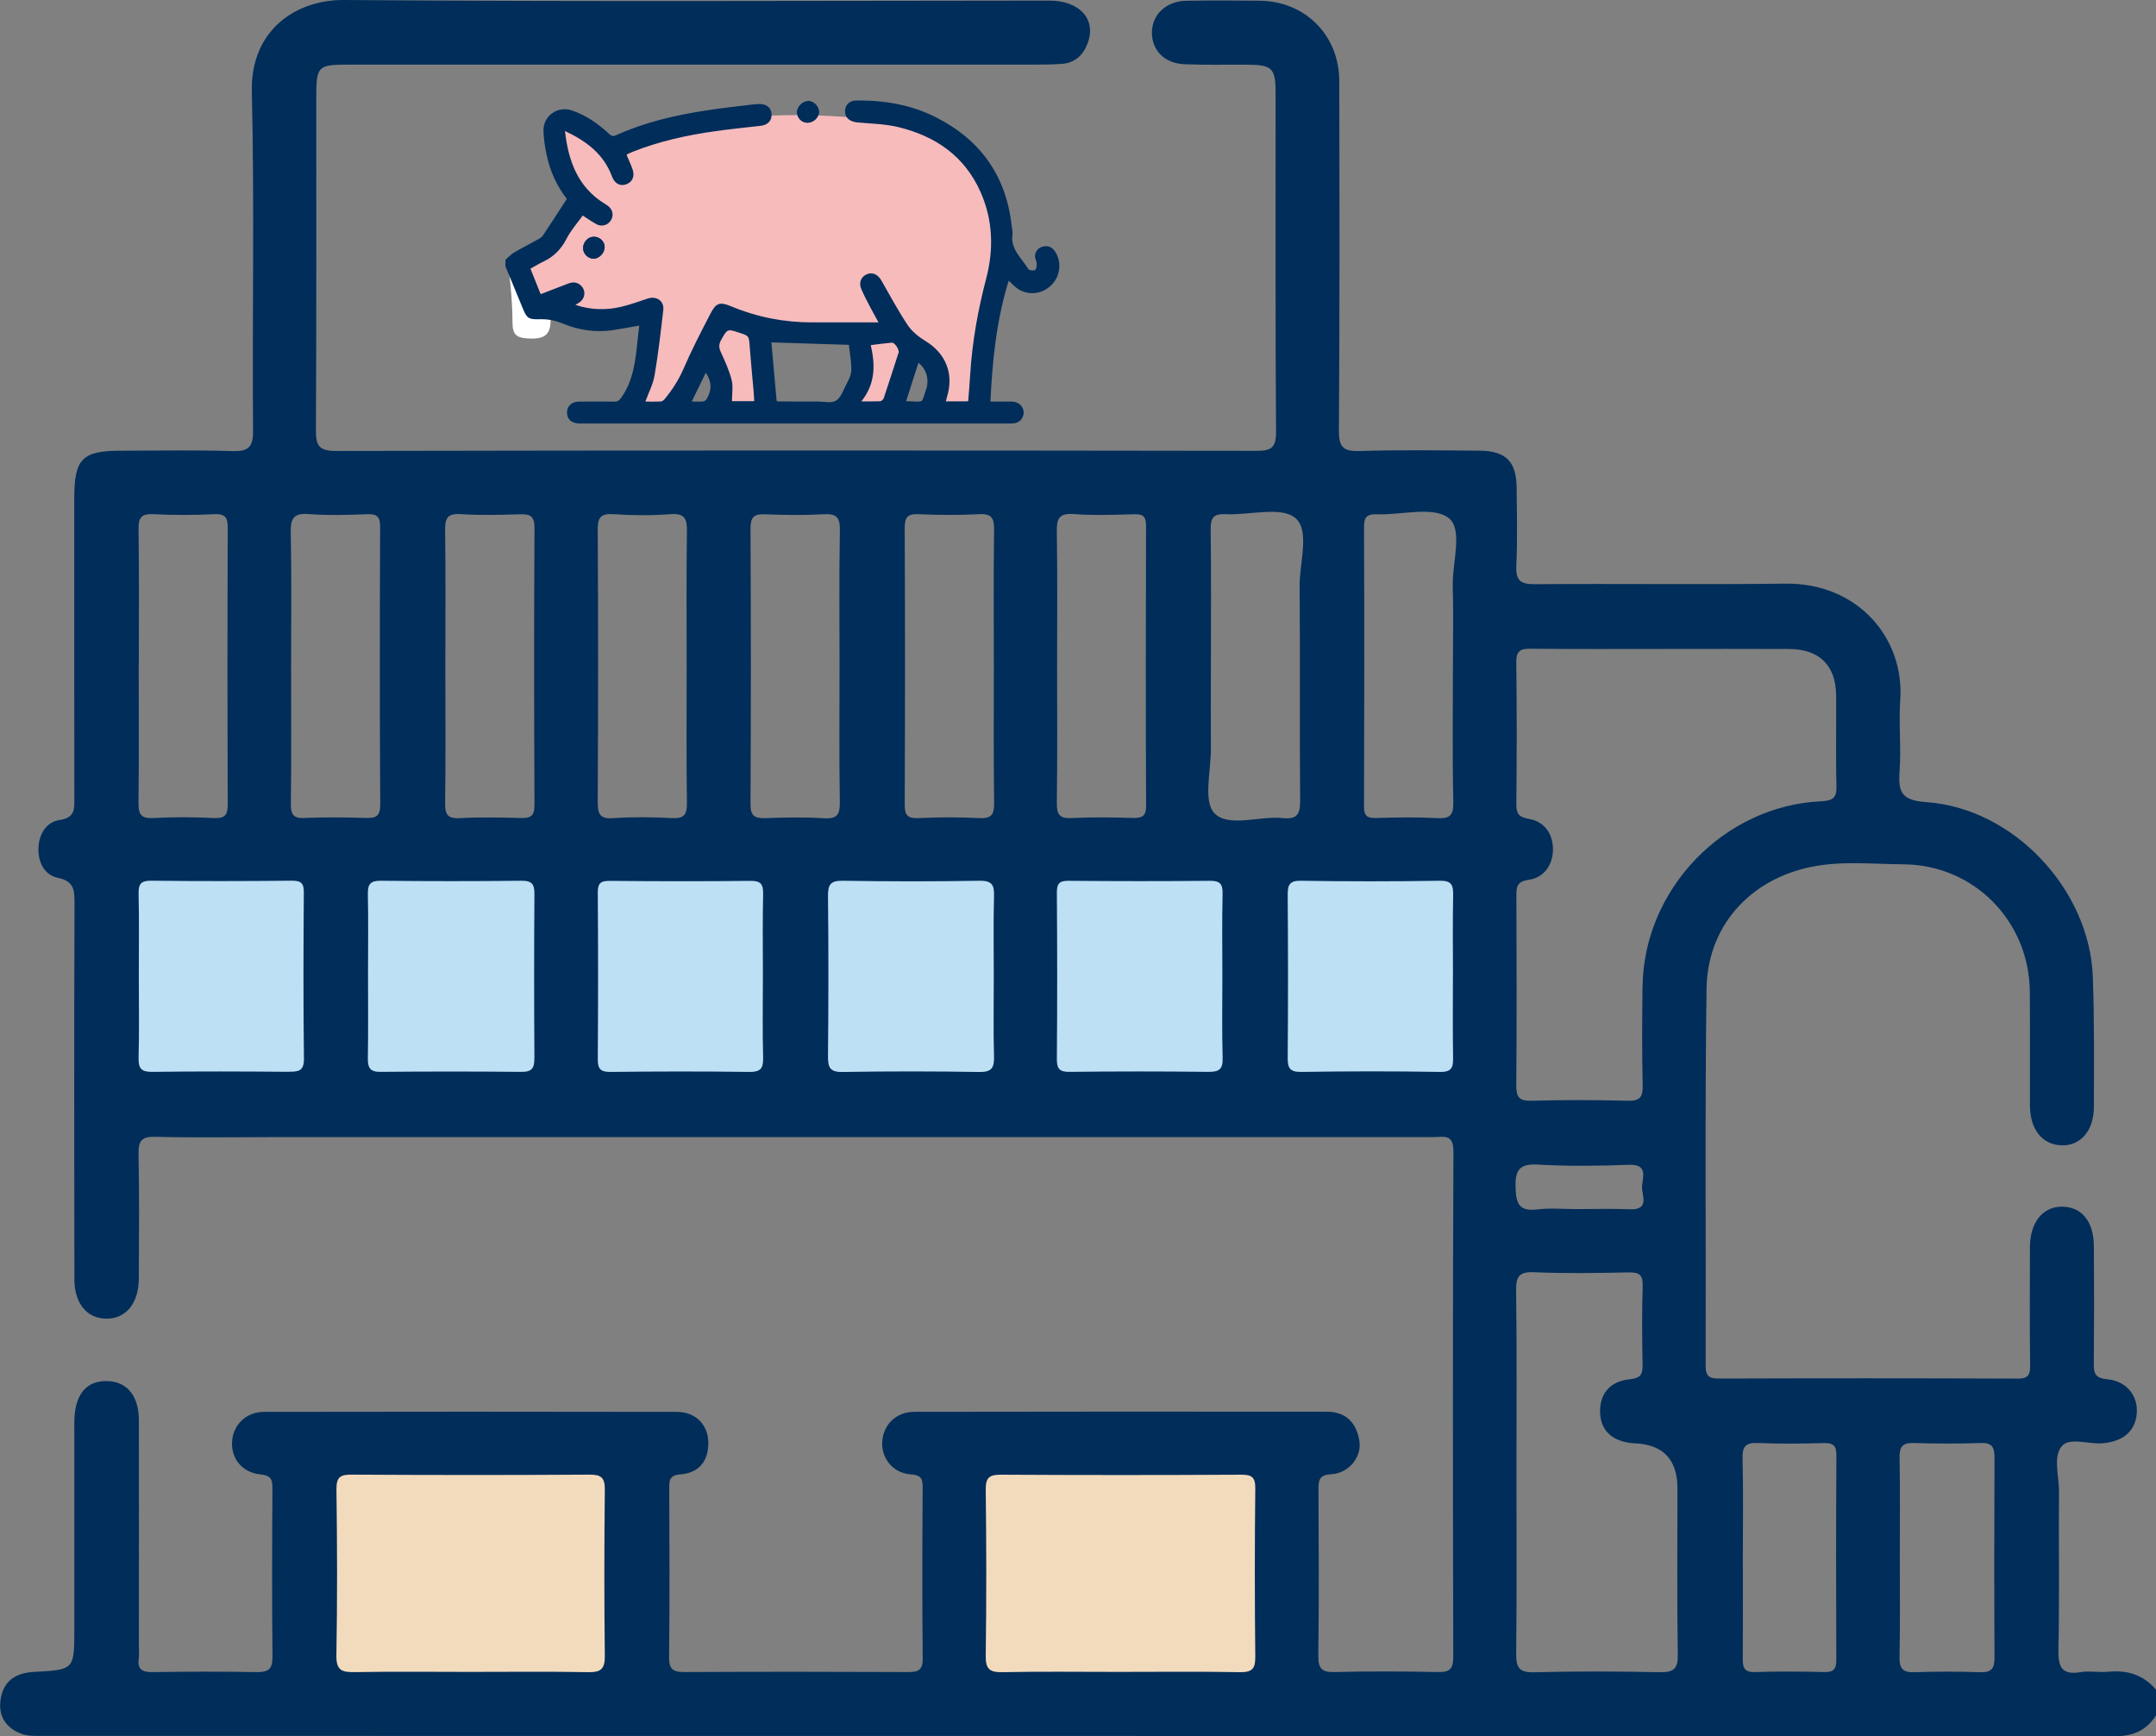 <svg xmlns="http://www.w3.org/2000/svg" width="113" height="91" viewBox="0 0 113 91" fill="none"><rect x="0" y="0" width="113" height="91" fill="#808080" stroke="none"/><g clip-path="url(#clip0_407_100)"><path d="M77.575 44.032H4.126V57.693H77.575V44.032Z" fill="#BDE0F4"></path><path d="M33.667 75.634H15.93V89.245H33.667V75.634Z" fill="#F2DBBD"></path><path d="M68.296 75.634H49.756V89.245H68.296V75.634Z" fill="#F2DBBD"></path><path d="M110.49 87.619C110.018 87.669 109.523 87.563 109.06 87.639C108.024 87.814 107.868 87.344 107.886 86.424C107.945 83.665 107.895 80.907 107.915 78.145C107.921 77.343 107.591 76.354 108.066 75.793C108.464 75.322 109.452 75.699 110.175 75.646C111.266 75.566 111.915 75.015 111.991 74.091C112.068 73.182 111.49 72.392 110.449 72.291C109.735 72.224 109.738 71.905 109.741 71.38C109.759 69.356 109.759 67.332 109.744 65.311C109.735 64.024 109.113 63.266 108.104 63.245C107.075 63.225 106.396 64.057 106.393 65.367C106.387 67.426 106.379 69.488 106.402 71.548C106.408 72.038 106.326 72.259 105.756 72.256C100.533 72.235 95.312 72.235 90.089 72.253C89.576 72.253 89.396 72.129 89.396 71.583C89.417 64.998 89.352 58.413 89.443 51.827C89.487 48.543 91.708 46.097 94.923 45.437C96.525 45.106 98.15 45.292 99.76 45.301C103.459 45.325 106.358 48.275 106.387 51.984C106.402 53.969 106.387 55.958 106.393 57.943C106.399 59.194 107.036 59.991 108.036 60.029C109.033 60.068 109.738 59.28 109.744 58.029C109.75 55.748 109.773 53.465 109.688 51.187C109.517 46.605 105.517 42.35 100.952 42.041C99.657 41.952 99.483 41.51 99.56 40.427C99.648 39.182 99.51 37.922 99.595 36.677C99.819 33.44 97.368 30.543 93.572 30.59C89.195 30.646 84.819 30.584 80.445 30.619C79.669 30.625 79.439 30.41 79.474 29.64C79.536 28.283 79.504 26.917 79.489 25.557C79.474 24.185 78.929 23.633 77.551 23.621C75.454 23.606 73.357 23.574 71.263 23.639C70.408 23.665 70.169 23.444 70.175 22.565C70.216 16.457 70.207 10.35 70.193 4.243C70.187 1.844 68.408 0.065 66.028 0.038C64.742 0.024 63.453 0.018 62.167 0.041C61.105 0.062 60.365 0.782 60.374 1.729C60.383 2.652 61.041 3.325 62.085 3.366C63.185 3.414 64.291 3.381 65.394 3.39C66.671 3.399 66.857 3.576 66.857 4.856C66.86 10.781 66.839 16.702 66.88 22.627C66.886 23.5 66.603 23.633 65.819 23.63C49.747 23.606 33.676 23.603 17.605 23.636C16.682 23.636 16.555 23.329 16.558 22.524C16.587 16.747 16.576 10.973 16.576 5.196C16.576 3.437 16.623 3.387 18.348 3.387C30.337 3.387 42.327 3.387 54.316 3.387C54.755 3.387 55.198 3.378 55.637 3.349C56.339 3.302 56.77 2.9 57.009 2.257C57.469 1.021 56.593 0.032 55.009 0.032C42.675 0.041 30.355 0.094 18.036 1.22717e-05C15.493 -0.021 13.122 1.596 13.199 4.806C13.34 10.725 13.216 16.652 13.263 22.574C13.269 23.474 12.998 23.665 12.16 23.642C10.214 23.583 8.261 23.621 6.315 23.624C4.315 23.624 3.893 24.052 3.893 26.099C3.893 31.325 3.89 36.547 3.896 41.772C3.896 42.368 3.973 42.855 3.1 42.985C2.421 43.085 2.032 43.734 2.014 44.472C1.997 45.203 2.336 45.864 3.026 46.006C3.923 46.192 3.905 46.696 3.905 47.396C3.884 53.946 3.887 60.493 3.899 67.043C3.899 68.317 4.551 69.09 5.542 69.114C6.589 69.137 7.27 68.323 7.276 67.01C7.285 64.839 7.306 62.667 7.261 60.498C7.247 59.796 7.415 59.56 8.158 59.581C10.143 59.637 12.131 59.599 14.116 59.599C34.455 59.599 54.791 59.599 75.13 59.599C75.643 59.599 76.18 59.398 76.177 60.348C76.138 69.179 76.147 78.006 76.168 86.837C76.168 87.463 75.994 87.651 75.369 87.636C73.567 87.598 71.765 87.592 69.963 87.636C69.284 87.654 69.087 87.465 69.095 86.778C69.134 83.872 69.119 80.966 69.104 78.059C69.104 77.552 69.154 77.304 69.786 77.266C70.703 77.21 71.378 76.357 71.249 75.531C71.101 74.599 70.567 73.991 69.55 73.991C62.341 73.985 55.133 73.982 47.925 73.997C46.969 73.997 46.306 74.661 46.241 75.549C46.179 76.407 46.783 77.204 47.718 77.272C48.282 77.313 48.364 77.49 48.358 77.986C48.338 80.966 48.332 83.945 48.361 86.925C48.367 87.548 48.122 87.639 47.586 87.636C43.686 87.619 39.787 87.616 35.891 87.636C35.286 87.639 35.062 87.507 35.068 86.855C35.101 83.913 35.089 80.969 35.077 78.024C35.077 77.582 35.077 77.319 35.679 77.272C36.658 77.195 37.157 76.543 37.121 75.546C37.089 74.646 36.437 74 35.467 74C28.258 73.988 21.05 73.985 13.841 74C12.898 74 12.219 74.678 12.163 75.552C12.107 76.425 12.674 77.177 13.641 77.275C14.207 77.334 14.281 77.534 14.278 78.018C14.26 80.963 14.252 83.904 14.281 86.849C14.287 87.507 14.039 87.648 13.44 87.639C11.638 87.607 9.836 87.61 8.034 87.639C7.483 87.648 7.188 87.53 7.273 86.92C7.303 86.704 7.279 86.48 7.279 86.259C7.279 82.323 7.285 78.384 7.279 74.448C7.279 73.168 6.666 72.418 5.639 72.386C4.539 72.35 3.932 73.064 3.896 74.442C3.89 74.663 3.896 74.885 3.896 75.103C3.896 78.526 3.896 81.945 3.896 85.368C3.896 87.507 3.896 87.519 1.79 87.628C0.82 87.678 0.171 88.1 0.03 89.085C-0.1 89.967 0.33 90.587 1.15 90.882C1.481 91 1.873 90.982 2.236 90.982C38.425 90.985 74.614 90.982 110.803 91.003C111.788 91.003 112.499 90.708 113.009 89.891V88.566C112.345 87.787 111.502 87.516 110.496 87.622L110.49 87.619ZM30.815 87.642C28.759 87.604 26.701 87.628 24.645 87.628C22.625 87.628 20.605 87.604 18.584 87.639C17.921 87.651 17.617 87.551 17.631 86.763C17.682 83.86 17.673 80.957 17.634 78.053C17.626 77.396 17.859 77.284 18.445 77.289C22.595 77.313 26.748 77.316 30.898 77.289C31.523 77.286 31.706 77.458 31.7 78.086C31.668 80.989 31.665 83.892 31.7 86.796C31.709 87.495 31.47 87.654 30.815 87.642ZM65.792 86.837C65.798 87.457 65.63 87.651 64.996 87.642C62.863 87.604 60.734 87.628 58.602 87.628C56.581 87.628 54.558 87.601 52.538 87.642C51.865 87.657 51.656 87.477 51.664 86.784C51.703 83.881 51.7 80.975 51.664 78.071C51.656 77.422 51.877 77.289 52.478 77.292C56.67 77.316 60.858 77.316 65.049 77.292C65.606 77.292 65.798 77.416 65.792 78.012C65.76 80.954 65.76 83.895 65.792 86.837ZM7.276 34.8C7.276 32.452 7.297 30.1 7.261 27.752C7.253 27.147 7.391 26.917 8.037 26.949C9.099 27.002 10.167 27.002 11.228 26.949C11.848 26.917 11.939 27.165 11.936 27.702C11.918 32.511 11.918 37.32 11.936 42.129C11.936 42.681 11.824 42.905 11.22 42.876C10.158 42.822 9.09 42.819 8.028 42.876C7.374 42.911 7.253 42.663 7.258 42.067C7.291 39.645 7.27 37.22 7.27 34.797L7.276 34.8ZM15.151 56.176C12.765 56.156 10.379 56.147 7.996 56.179C7.412 56.188 7.25 56.014 7.264 55.438C7.303 54.008 7.276 52.577 7.276 51.143C7.276 49.709 7.297 48.278 7.264 46.847C7.253 46.331 7.385 46.154 7.928 46.159C10.388 46.189 12.845 46.183 15.304 46.159C15.788 46.157 15.927 46.295 15.924 46.779C15.903 49.679 15.894 52.58 15.93 55.48C15.938 56.117 15.67 56.176 15.151 56.17V56.176ZM15.977 42.876C15.396 42.899 15.237 42.71 15.245 42.135C15.275 39.713 15.257 37.291 15.257 34.868C15.257 32.555 15.287 30.245 15.239 27.932C15.225 27.194 15.361 26.881 16.177 26.943C17.198 27.02 18.23 26.991 19.257 26.949C19.799 26.929 19.926 27.117 19.923 27.634C19.905 32.478 19.9 37.323 19.929 42.167C19.932 42.79 19.699 42.887 19.168 42.87C18.106 42.837 17.039 42.828 15.977 42.87V42.876ZM28.007 55.471C28.01 55.981 27.878 56.185 27.332 56.179C24.869 56.156 22.41 56.156 19.947 56.179C19.386 56.185 19.271 55.955 19.28 55.456C19.304 53.987 19.289 52.515 19.289 51.045C19.289 49.576 19.31 48.251 19.28 46.856C19.268 46.334 19.422 46.157 19.962 46.162C22.424 46.189 24.884 46.189 27.347 46.162C27.901 46.157 28.013 46.366 28.01 46.867C27.99 49.735 27.99 52.6 28.01 55.468L28.007 55.471ZM28.01 42.224C28.01 42.802 27.774 42.885 27.291 42.873C26.226 42.846 25.155 42.822 24.094 42.882C23.424 42.917 23.321 42.654 23.33 42.061C23.362 39.671 23.341 37.279 23.341 34.889C23.341 32.534 23.362 30.18 23.33 27.828C23.321 27.2 23.409 26.896 24.147 26.946C25.17 27.017 26.205 26.985 27.235 26.955C27.763 26.94 28.016 27.026 28.013 27.657C27.987 32.511 27.99 37.367 28.013 42.224H28.01ZM31.326 27.802C31.323 27.135 31.464 26.902 32.163 26.949C33.148 27.017 34.148 27.023 35.133 26.949C35.912 26.887 36.015 27.212 36.003 27.879C35.968 30.227 35.989 32.579 35.989 34.927C35.989 37.314 35.968 39.701 36.003 42.085C36.012 42.699 35.856 42.911 35.222 42.879C34.198 42.825 33.163 42.811 32.142 42.882C31.408 42.935 31.326 42.637 31.328 42.008C31.352 37.273 31.355 32.537 31.328 27.802H31.326ZM39.265 56.182C36.844 56.15 34.419 56.153 31.998 56.182C31.455 56.188 31.328 56.008 31.331 55.495C31.352 52.594 31.352 49.694 31.331 46.791C31.328 46.313 31.458 46.165 31.948 46.168C34.408 46.192 36.867 46.195 39.324 46.168C39.861 46.162 40.008 46.325 39.997 46.85C39.964 48.281 39.985 49.715 39.985 51.146C39.985 52.577 39.958 54.011 39.997 55.441C40.011 56.014 39.849 56.191 39.265 56.182ZM40.094 42.879C39.534 42.899 39.333 42.749 39.336 42.15C39.36 37.332 39.36 32.517 39.336 27.699C39.336 27.117 39.501 26.931 40.079 26.955C41.106 26.996 42.141 27.011 43.164 26.952C43.843 26.914 44.032 27.111 44.02 27.799C43.975 30.189 44.002 32.579 44.002 34.968C44.002 37.358 43.978 39.674 44.017 42.029C44.029 42.693 43.878 42.932 43.176 42.887C42.15 42.822 41.117 42.843 40.091 42.882L40.094 42.879ZM52.086 51.175C52.086 52.574 52.06 53.969 52.098 55.368C52.113 55.958 51.986 56.197 51.328 56.185C48.939 56.147 46.55 56.144 44.161 56.185C43.489 56.197 43.392 55.937 43.397 55.353C43.424 52.559 43.427 49.765 43.397 46.971C43.392 46.363 43.524 46.154 44.173 46.162C46.562 46.201 48.951 46.204 51.34 46.162C52.01 46.151 52.116 46.401 52.098 46.983C52.06 48.378 52.086 49.777 52.086 51.175ZM51.325 42.879C50.264 42.825 49.196 42.828 48.134 42.879C47.532 42.908 47.414 42.687 47.417 42.129C47.438 37.32 47.438 32.508 47.417 27.699C47.417 27.141 47.532 26.923 48.134 26.949C49.196 26.999 50.264 27.002 51.325 26.949C51.971 26.917 52.107 27.153 52.101 27.755C52.069 30.142 52.089 32.529 52.089 34.915C52.089 37.302 52.072 39.689 52.104 42.076C52.113 42.678 51.974 42.914 51.328 42.879H51.325ZM55.404 34.924C55.404 32.573 55.428 30.224 55.39 27.873C55.378 27.203 55.487 26.887 56.263 26.943C57.321 27.02 58.392 26.985 59.454 26.952C59.943 26.937 60.07 27.1 60.067 27.575C60.053 32.458 60.047 37.344 60.07 42.227C60.07 42.802 59.846 42.882 59.362 42.87C58.298 42.84 57.233 42.822 56.171 42.876C55.537 42.908 55.381 42.699 55.39 42.082C55.425 39.695 55.404 37.308 55.404 34.921V34.924ZM63.335 56.179C60.911 56.15 58.486 56.15 56.062 56.179C55.519 56.185 55.39 56.011 55.392 55.492C55.416 52.588 55.413 49.685 55.392 46.782C55.39 46.295 55.537 46.162 56.015 46.165C58.478 46.186 60.937 46.189 63.4 46.165C63.928 46.159 64.09 46.313 64.079 46.844C64.043 48.278 64.067 49.712 64.067 51.143C64.067 52.577 64.04 54.011 64.081 55.441C64.099 56.029 63.913 56.185 63.338 56.179H63.335ZM67.225 42.876C65.999 42.755 64.385 43.386 63.648 42.619C63.052 41.999 63.474 40.388 63.465 39.217C63.453 37.783 63.465 36.349 63.465 34.918C63.465 32.529 63.486 30.139 63.453 27.752C63.444 27.135 63.607 26.917 64.247 26.949C65.491 27.011 67.125 26.524 67.883 27.144C68.671 27.787 68.104 29.487 68.116 30.723C68.149 34.473 68.11 38.22 68.143 41.97C68.149 42.687 67.972 42.952 67.231 42.879L67.225 42.876ZM76.15 51.219C76.15 52.615 76.136 54.011 76.159 55.406C76.168 55.916 76.115 56.194 75.469 56.182C73.048 56.141 70.623 56.144 68.199 56.182C67.579 56.191 67.485 55.955 67.491 55.415C67.514 52.586 67.512 49.759 67.491 46.929C67.488 46.398 67.562 46.151 68.19 46.162C70.611 46.201 73.036 46.201 75.46 46.162C76.088 46.151 76.171 46.395 76.162 46.924C76.133 48.355 76.153 49.788 76.153 51.222L76.15 51.219ZM76.141 30.705C76.183 32.136 76.15 33.567 76.15 35.001C76.15 37.349 76.118 39.701 76.171 42.05C76.186 42.758 75.97 42.914 75.31 42.879C74.248 42.822 73.18 42.843 72.118 42.873C71.65 42.887 71.487 42.761 71.49 42.265C71.508 37.382 71.511 32.499 71.49 27.616C71.49 27.067 71.667 26.937 72.18 26.955C73.46 26.999 75.097 26.521 75.917 27.144C76.699 27.737 76.109 29.472 76.144 30.702L76.141 30.705ZM80.657 61.044C82.229 61.127 83.81 61.109 85.385 61.05C86.373 61.012 86.105 61.691 86.063 62.154C86.022 62.614 86.517 63.431 85.411 63.381C84.497 63.343 83.577 63.372 82.663 63.372C81.966 63.372 81.262 63.307 80.574 63.387C79.628 63.499 79.46 63.115 79.433 62.233C79.403 61.239 79.698 60.988 80.657 61.038V61.044ZM87.01 87.645C84.807 87.601 82.604 87.589 80.4 87.648C79.572 87.672 79.457 87.35 79.466 86.633C79.501 83.474 79.48 80.314 79.48 77.154C79.48 73.994 79.504 70.834 79.463 67.674C79.454 66.942 79.578 66.644 80.397 66.68C82.046 66.751 83.704 66.724 85.355 66.689C85.922 66.677 86.113 66.821 86.096 67.414C86.052 68.772 86.066 70.132 86.09 71.492C86.099 71.999 86.034 72.229 85.414 72.291C84.344 72.398 83.822 73.097 83.866 74.065C83.91 75.009 84.527 75.56 85.621 75.646C85.656 75.646 85.695 75.646 85.73 75.649C87.189 75.728 87.918 76.517 87.918 78.018C87.918 80.921 87.892 83.825 87.936 86.725C87.948 87.463 87.727 87.657 87.007 87.642L87.01 87.645ZM86.087 51.712C86.066 53.438 86.057 55.167 86.096 56.893C86.108 57.501 85.957 57.71 85.317 57.693C83.63 57.648 81.937 57.648 80.25 57.693C79.601 57.71 79.466 57.48 79.471 56.878C79.498 53.571 79.489 50.264 79.477 46.956C79.477 46.475 79.498 46.204 80.126 46.112C80.928 45.997 81.385 45.333 81.394 44.531C81.403 43.728 80.958 43.064 80.156 42.926C79.581 42.825 79.468 42.637 79.474 42.111C79.498 39.651 79.504 37.187 79.471 34.727C79.463 34.128 79.666 33.992 80.224 34.001C82.539 34.027 84.851 34.013 87.166 34.013C89.37 34.013 91.576 34.004 93.779 34.016C95.363 34.024 96.224 34.88 96.236 36.456C96.25 38.037 96.209 39.615 96.253 41.194C96.271 41.828 96.056 41.967 95.448 41.996C90.346 42.235 86.149 46.608 86.09 51.709L86.087 51.712ZM96.245 87.005C96.245 87.477 96.106 87.648 95.619 87.636C94.407 87.607 93.192 87.598 91.983 87.636C91.393 87.657 91.337 87.368 91.34 86.899C91.355 85.135 91.346 83.37 91.346 81.603C91.346 79.874 91.375 78.145 91.331 76.419C91.316 75.779 91.523 75.608 92.139 75.631C93.278 75.678 94.419 75.667 95.557 75.634C96.068 75.619 96.256 75.743 96.25 76.298C96.227 79.865 96.23 83.432 96.245 86.996V87.005ZM103.783 87.645C102.648 87.607 101.506 87.604 100.371 87.645C99.754 87.669 99.542 87.483 99.557 86.846C99.595 85.084 99.572 83.323 99.572 81.562C99.572 79.8 99.592 78.11 99.56 76.387C99.548 75.808 99.728 75.617 100.306 75.631C101.48 75.667 102.654 75.672 103.827 75.631C104.462 75.608 104.535 75.912 104.535 76.431C104.521 79.918 104.518 83.406 104.535 86.89C104.538 87.46 104.367 87.666 103.783 87.645Z" fill="#002D5A"></path><path d="M27.376 13.407C26.795 13.413 26.604 13.56 26.671 14.153C26.777 15.062 26.86 15.979 26.86 16.894C26.86 17.567 27.084 17.717 27.745 17.744C28.553 17.776 28.872 17.532 28.857 16.735C28.848 16.186 28.919 15.637 28.954 15.088C28.995 13.357 28.995 13.386 27.376 13.407Z" fill="white"></path><path d="M51.29 8.288C49.96 6.692 47.665 6.506 45.748 6.273C43.819 6.04 41.87 5.975 39.929 6.084C37.481 6.22 34.626 6.497 32.514 7.798C32.225 7.409 31.898 7.046 31.564 6.718C30.93 6.09 29.78 6.037 29.155 6.718C28.532 7.397 28.479 8.459 29.155 9.129C29.355 9.326 29.553 9.527 29.736 9.742C29.759 9.769 29.78 9.795 29.804 9.822C29.804 9.822 29.804 9.822 29.807 9.828C29.877 9.946 29.96 10.058 30.028 10.179C30.04 10.203 30.051 10.226 30.063 10.25C30.075 10.288 30.087 10.326 30.096 10.365C30.096 10.371 30.096 10.374 30.096 10.38C30.096 10.389 30.093 10.394 30.09 10.403C30.066 10.45 30.037 10.515 30.007 10.577C30.001 10.586 29.992 10.598 29.978 10.613C29.939 10.66 29.901 10.707 29.863 10.751C29.656 10.999 29.441 11.241 29.231 11.483C28.786 11.996 28.341 12.513 27.895 13.026C27.034 14.021 27.385 15.445 28.648 15.876C29.178 16.056 29.745 16.151 30.311 16.157C30.34 16.171 30.367 16.186 30.396 16.201C31.299 16.605 32.255 16.865 33.252 16.759C33.375 16.747 33.493 16.729 33.614 16.708C33.599 16.747 33.585 16.785 33.567 16.826C33.425 17.195 34.08 17.198 33.989 17.582C33.83 18.122 33.384 18.977 33.34 19.538C33.272 20.382 33.617 21.184 34.396 21.29C35.175 21.394 35.909 21.131 36.068 20.296C36.151 19.856 36.985 19.145 37.094 18.709C37.109 18.65 38.18 21.296 38.195 21.237C38.2 21.223 40.011 21.102 40.02 21.081C40.144 20.818 39.318 17.723 39.483 17.484C39.501 17.458 38.227 17.186 38.245 17.16C38.348 17.051 37.301 17.47 37.407 17.363C37.502 17.266 37.608 17.18 37.705 17.089C37.749 17.056 37.799 17.012 37.829 16.991C37.885 16.953 37.944 16.921 38.003 16.885C38.009 16.885 38.012 16.885 38.018 16.885C37.959 16.944 38.065 16.906 38.08 16.885C38.307 16.938 38.549 17.051 38.749 17.11C39.112 17.216 39.478 17.304 39.849 17.375C41.519 17.697 43.158 17.709 44.834 17.443C45.12 17.399 45.406 17.337 45.689 17.284C45.813 17.26 45.937 17.239 46.061 17.216C46.114 17.21 46.217 17.198 46.249 17.195C46.379 17.186 46.506 17.183 46.636 17.186C46.659 17.186 46.68 17.186 46.695 17.186C46.701 17.186 46.704 17.186 46.709 17.189C46.736 17.195 46.763 17.204 46.786 17.21C46.789 17.21 46.795 17.216 46.798 17.216C46.804 17.222 46.807 17.228 46.813 17.233C46.807 17.228 46.866 17.29 46.91 17.34C46.869 17.287 46.842 17.251 46.831 17.233C46.836 17.242 46.848 17.254 46.863 17.275C46.881 17.298 46.898 17.319 46.916 17.343C46.94 17.369 45.444 17.782 45.444 17.788C45.468 17.818 44.719 21.246 44.745 21.276C44.878 21.447 46.533 21.131 46.695 21.276C46.892 21.453 47.869 18.313 48.099 18.434C48.102 18.824 48.942 18.974 48.945 19.367C48.954 20.258 48.889 21.352 49.815 21.311C50.768 21.27 51.482 20.562 51.52 19.606C51.538 19.116 51.567 18.629 51.611 18.142C51.629 17.924 51.653 17.703 51.676 17.484C51.691 17.363 51.706 17.242 51.718 17.118C51.721 17.083 51.724 17.056 51.726 17.036C51.726 17.021 51.729 17.006 51.732 16.991C51.871 16.033 52.077 15.091 52.263 14.144C52.661 12.106 52.688 9.975 51.29 8.297V8.288ZM30.007 10.58C29.972 10.648 29.933 10.707 29.895 10.722C29.954 10.651 29.989 10.604 30.007 10.58ZM38.021 16.868C38.021 16.868 38.006 16.868 37.994 16.868C37.982 16.868 37.976 16.868 37.968 16.871C37.923 16.862 37.882 16.856 37.838 16.847C37.897 16.847 37.959 16.853 38.021 16.865V16.868Z" fill="#F7BBBC"></path><path d="M46.913 17.337C46.928 17.354 46.943 17.375 46.96 17.399C46.946 17.381 46.931 17.36 46.916 17.343C46.916 17.343 46.916 17.343 46.913 17.34V17.337Z" fill="#F7BBBC"></path><path d="M30.562 12.997C30.559 13.298 30.815 13.56 31.116 13.557C31.402 13.557 31.68 13.265 31.691 12.961C31.7 12.669 31.438 12.409 31.128 12.409C30.821 12.409 30.568 12.675 30.562 12.997ZM42.923 5.851C42.914 5.57 42.648 5.302 42.377 5.299C42.067 5.299 41.769 5.591 41.775 5.892C41.778 6.196 42.041 6.444 42.344 6.432C42.654 6.417 42.931 6.137 42.923 5.851Z" fill="#002D5A"></path><path d="M26.491 13.616C26.639 13.489 26.769 13.339 26.934 13.242C27.356 12.994 27.795 12.772 28.223 12.533C28.311 12.483 28.406 12.421 28.459 12.339C28.875 11.713 29.282 11.082 29.709 10.424C29.178 9.745 28.804 8.928 28.63 8.028C28.553 7.642 28.494 7.243 28.485 6.851C28.468 6.069 29.231 5.535 29.975 5.789C30.721 6.042 31.355 6.482 31.924 7.016C32.042 7.128 32.131 7.161 32.29 7.087C33.768 6.417 35.337 6.051 36.929 5.801C37.785 5.665 38.649 5.576 39.51 5.47C39.613 5.458 39.717 5.455 39.82 5.452C40.18 5.452 40.416 5.647 40.439 5.972C40.463 6.311 40.25 6.55 39.885 6.591C39.088 6.683 38.289 6.762 37.496 6.875C36.018 7.081 34.567 7.4 33.172 7.951C33.083 7.987 32.998 8.025 32.912 8.064C32.889 8.075 32.868 8.093 32.839 8.114C32.945 8.367 33.06 8.612 33.151 8.866C33.281 9.238 33.151 9.536 32.83 9.657C32.508 9.778 32.216 9.627 32.078 9.255C31.647 8.081 30.744 7.4 29.612 6.866C29.789 8.456 30.29 9.801 31.674 10.666C31.762 10.722 31.853 10.775 31.927 10.846C32.137 11.043 32.163 11.33 32.004 11.569C31.851 11.802 31.541 11.893 31.278 11.758C31.045 11.636 30.83 11.48 30.541 11.297C30.261 11.69 29.916 12.073 29.692 12.516C29.408 13.067 29.019 13.46 28.468 13.716C28.246 13.82 28.04 13.95 27.801 14.082C27.978 14.525 28.152 14.956 28.338 15.419C28.822 15.233 29.296 15.05 29.765 14.867C29.981 14.785 30.184 14.767 30.382 14.912C30.703 15.145 30.712 15.587 30.393 15.832C30.329 15.882 30.252 15.921 30.157 15.979C30.96 16.248 31.753 16.266 32.544 16.083C33.019 15.971 33.481 15.805 33.945 15.649C34.405 15.493 34.821 15.773 34.764 16.254C34.632 17.396 34.499 18.541 34.307 19.676C34.228 20.14 33.998 20.576 33.824 21.048C34.083 21.048 34.363 21.057 34.641 21.043C34.709 21.04 34.788 20.972 34.838 20.913C35.236 20.432 35.567 19.921 35.82 19.337C36.245 18.352 36.741 17.396 37.236 16.44C37.537 15.859 37.737 15.811 38.333 16.059C39.693 16.626 41.109 16.9 42.577 16.897C43.719 16.897 44.86 16.897 46.046 16.897C45.878 16.59 45.721 16.316 45.577 16.036C45.424 15.743 45.27 15.448 45.141 15.148C45.002 14.829 45.123 14.516 45.412 14.383C45.713 14.245 46.005 14.371 46.19 14.693C46.639 15.478 47.066 16.277 47.568 17.03C47.789 17.363 48.131 17.646 48.479 17.856C49.57 18.514 50.01 19.585 49.632 20.809C49.612 20.88 49.594 20.951 49.573 21.037H50.744C50.78 20.564 50.824 20.098 50.85 19.629C50.954 17.918 51.258 16.242 51.691 14.587C52.092 13.053 52.039 11.53 51.396 10.07C50.561 8.182 49.025 7.128 47.072 6.659C46.382 6.494 45.654 6.482 44.943 6.417C44.589 6.385 44.338 6.217 44.297 5.936C44.241 5.565 44.483 5.269 44.878 5.267C46.341 5.252 47.757 5.485 49.069 6.155C51.428 7.355 52.765 9.273 53.033 11.92C53.045 12.032 53.086 12.15 53.068 12.256C52.942 13.056 53.543 13.525 53.9 14.103C53.941 14.171 54.16 14.197 54.245 14.153C54.316 14.112 54.343 13.938 54.337 13.823C54.331 13.678 54.236 13.531 54.248 13.392C54.275 13.135 54.443 12.964 54.702 12.914C54.965 12.864 55.16 12.973 55.301 13.188C55.667 13.743 55.569 14.516 55.074 14.973C54.555 15.454 53.797 15.499 53.26 15.074C53.121 14.965 52.998 14.832 52.868 14.711C52.231 16.758 52.013 18.871 51.909 21.048C52.275 21.048 52.638 21.048 53.004 21.048C53.236 21.048 53.431 21.125 53.561 21.323C53.779 21.659 53.585 22.108 53.189 22.178C53.077 22.199 52.962 22.196 52.85 22.196C45.406 22.196 37.962 22.196 30.517 22.196C30.461 22.196 30.405 22.196 30.346 22.196C29.948 22.181 29.718 21.969 29.718 21.621C29.718 21.279 29.963 21.051 30.352 21.048C30.966 21.043 31.579 21.04 32.196 21.051C32.384 21.054 32.467 20.98 32.57 20.833C33.193 19.942 33.307 18.912 33.411 17.877C33.437 17.605 33.476 17.337 33.505 17.065C33.024 17.148 32.558 17.239 32.089 17.307C31.19 17.437 30.314 17.298 29.485 16.953C29.078 16.782 28.683 16.72 28.252 16.732C27.695 16.747 27.606 16.67 27.394 16.148C27.096 15.416 26.792 14.687 26.491 13.956C26.491 13.843 26.491 13.728 26.491 13.616ZM44.489 18.074C43.102 18.03 41.778 17.989 40.43 17.945C40.519 18.939 40.61 19.983 40.705 21.016C40.761 21.034 40.778 21.043 40.796 21.043C41.486 21.043 42.173 21.048 42.864 21.045C43.185 21.045 43.568 21.143 43.807 21.004C44.058 20.857 44.188 20.485 44.335 20.193C44.462 19.945 44.612 19.676 44.618 19.411C44.63 18.959 44.536 18.502 44.492 18.074H44.489ZM39.531 21.028C39.519 20.83 39.513 20.662 39.498 20.494C39.43 19.724 39.351 18.956 39.295 18.186C39.254 17.608 39.268 17.608 38.734 17.434C38.112 17.23 38.124 17.236 37.794 17.821C37.67 18.042 37.673 18.219 37.776 18.446C37.991 18.924 38.218 19.405 38.345 19.91C38.434 20.258 38.363 20.644 38.363 21.028H39.531ZM45.143 21.037C45.533 21.037 45.834 21.045 46.131 21.031C46.196 21.028 46.294 20.942 46.317 20.874C46.583 20.081 46.839 19.281 47.096 18.484C47.146 18.328 46.895 17.945 46.742 17.959C46.382 17.989 46.025 18.042 45.639 18.089C45.872 19.11 45.895 20.101 45.143 21.04V21.037ZM48.137 19.01C47.913 19.712 47.703 20.364 47.491 21.028C48.523 21.043 48.252 21.211 48.568 20.323C48.571 20.314 48.577 20.305 48.579 20.296C48.668 19.809 48.574 19.384 48.137 19.007V19.01ZM36.257 21.045C36.46 21.045 36.658 21.057 36.853 21.04C36.92 21.034 37.006 20.975 37.038 20.916C37.322 20.429 37.301 19.992 36.991 19.535C36.752 20.027 36.511 20.52 36.257 21.043V21.045Z" fill="#002D5A"></path><path d="M30.562 12.997C30.565 12.675 30.818 12.412 31.128 12.409C31.438 12.409 31.7 12.666 31.691 12.961C31.68 13.265 31.402 13.557 31.116 13.557C30.818 13.557 30.559 13.298 30.562 12.997Z" fill="#002D5A"></path><path d="M42.922 5.851C42.931 6.14 42.651 6.42 42.344 6.432C42.044 6.444 41.778 6.196 41.775 5.892C41.772 5.591 42.067 5.299 42.377 5.299C42.648 5.299 42.914 5.57 42.922 5.851Z" fill="#002D5A"></path></g><defs><clipPath id="clip0_407_100"><rect width="113" height="91" fill="white"></rect></clipPath></defs></svg>